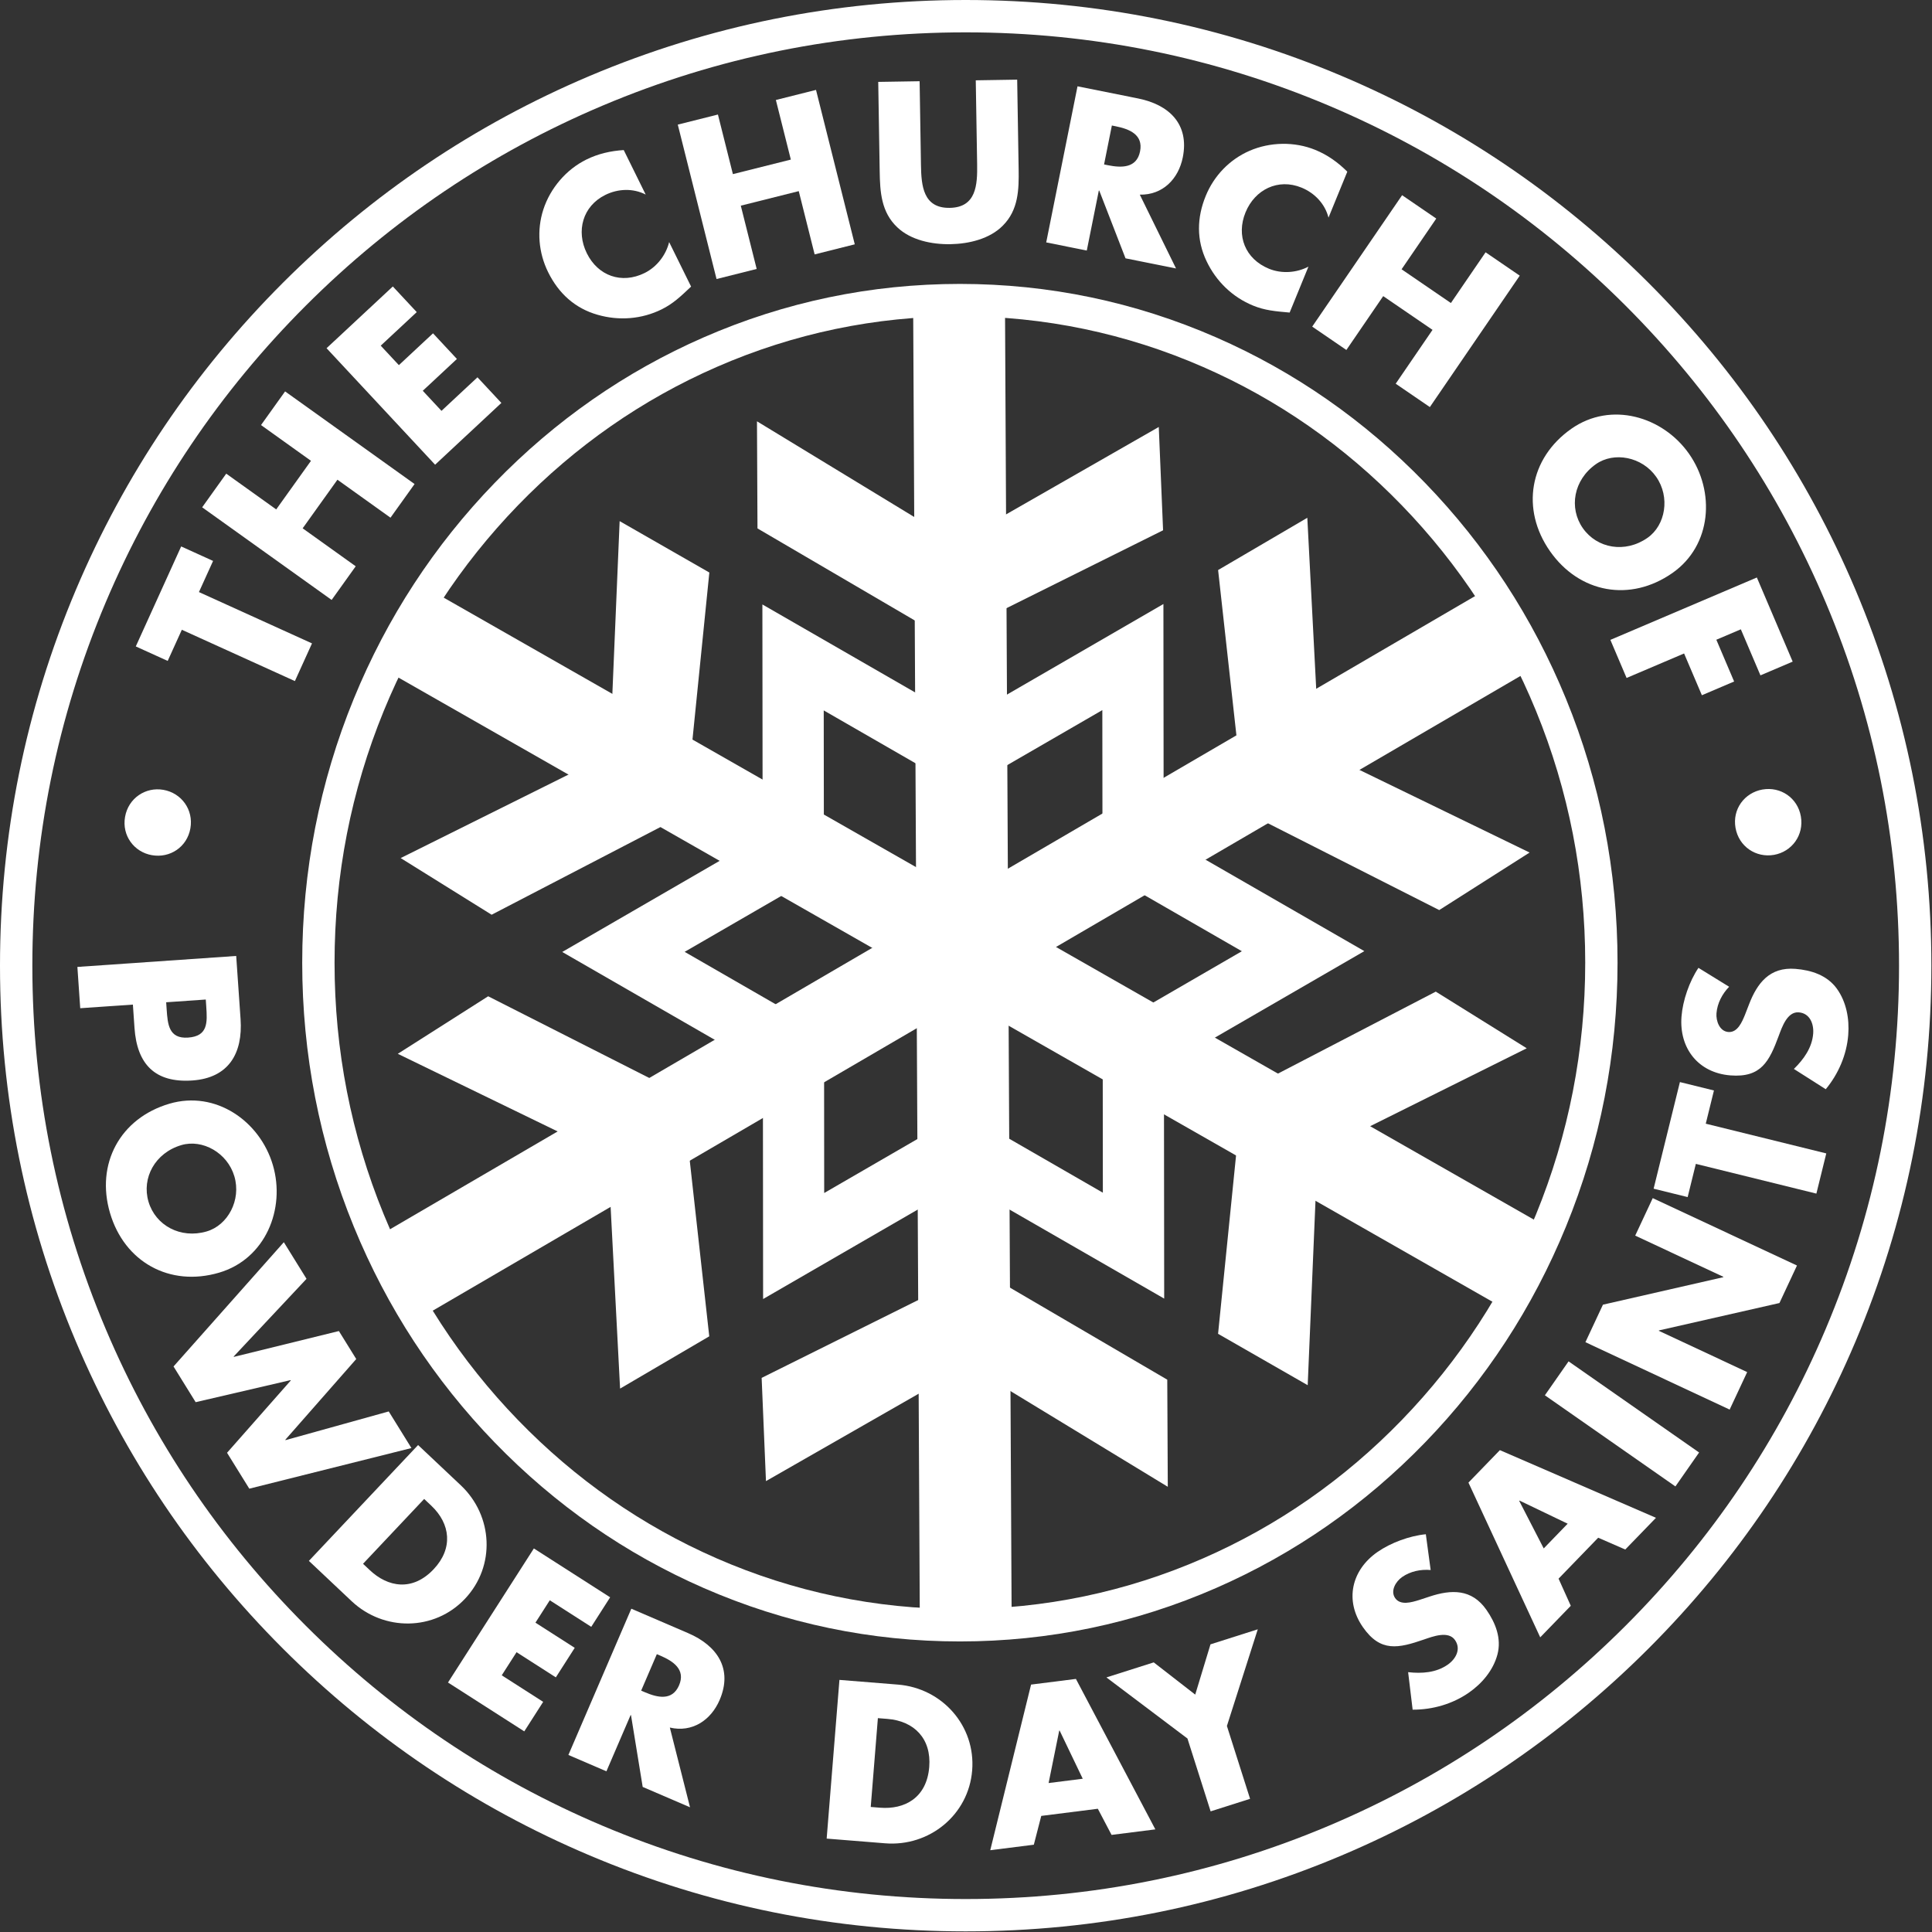 <svg xmlns="http://www.w3.org/2000/svg" fill="none" viewBox="0 0 1100 1100" height="1100" width="1100">
<rect x="0" y="0" width="1100" height="1100" fill="#333333" stroke="none"/>
<g clip-path="url(#clip0_1758_21)">
<path fill="white" d="M662.84 739.37L548.59 673.6L434.48 739.61L434.36 607.81L320.11 542.01L434.21 475.96L434.07 344.15L548.31 409.95L662.4 343.9L662.54 475.75L776.8 541.53L662.7 607.56L662.84 739.37ZM548.56 633.34L627.92 679.07L627.83 587.49L707.07 541.59L627.72 495.9L627.62 404.31L548.34 450.17L469 404.48L469.1 496.07L389.81 541.94L469.19 587.66L469.26 679.25L548.55 633.34H548.56Z"></path>
<path fill="white" d="M572.2 173.182L519.91 173.447L523.689 919.927L575.978 919.662L572.2 173.182Z"></path>
<path fill="white" d="M881.21 698.9L855.31 744.34L218.82 381.2L244.73 335.77L881.21 698.9Z"></path>
<path fill="white" d="M218.22 702.13L244.57 747.3L877.49 377.97L851.09 332.82L218.22 702.13Z"></path>
<path fill="white" d="M430.99 239.87L431.28 300.86L538.35 363.52L662.21 301.92L659.76 243.1L544.62 309.01L430.99 239.87Z"></path>
<path fill="white" d="M664.89 846.51L664.59 785.53L557.55 722.9L433.65 784.51L436.11 843.28L551.26 777.38L664.89 846.51Z"></path>
<path fill="white" d="M869.26 596.85L817.47 564.59L707.4 621.76L693.52 759.42L744.55 788.68L750.15 656.11L869.26 596.85Z"></path>
<path fill="white" d="M226.49 599.99L277.94 567.24L388.56 623.33L403.82 760.85L353.05 790.61L346.15 658.11L226.49 599.99Z"></path>
<path fill="white" d="M870.89 485.4L819.43 518.16L708.77 462.08L693.54 324.56L744.33 294.8L751.22 427.29L870.89 485.4Z"></path>
<path fill="white" d="M228.12 488.55L279.91 520.81L389.97 463.64L403.87 325.97L352.8 296.71L347.21 429.3L228.12 488.55Z"></path>
<path fill="white" d="M546.52 934.57C495.94 934.57 446.86 924.34 400.67 904.15C356.07 884.67 316.03 856.78 281.64 821.27C247.28 785.78 220.3 744.45 201.46 698.44C181.96 650.82 172.07 600.24 172.07 548.11C172.07 495.98 181.96 445.4 201.46 397.78C220.3 351.77 247.28 310.44 281.64 274.95C316.02 239.44 356.07 211.55 400.67 192.07C446.87 171.89 495.94 161.65 546.52 161.65C597.1 161.65 646.18 171.88 692.37 192.07C736.97 211.55 777.01 239.44 811.39 274.95C845.75 310.44 872.73 351.77 891.57 397.78C911.07 445.4 920.96 495.98 920.96 548.11C920.96 600.24 911.07 650.82 891.57 698.44C872.73 744.45 845.75 785.78 811.39 821.27C777.01 856.78 736.96 884.67 692.37 904.15C646.17 924.33 597.1 934.57 546.52 934.57ZM546.52 180.06C498.49 180.06 451.9 189.78 408.04 208.94C365.65 227.46 327.58 253.98 294.87 287.75C262.15 321.55 236.45 360.91 218.5 404.75C199.91 450.15 190.48 498.38 190.48 548.1C190.48 597.82 199.91 646.06 218.5 691.45C236.45 735.28 262.14 774.65 294.87 808.45C327.57 842.23 365.65 868.75 408.04 887.26C451.9 906.42 498.49 916.14 546.52 916.14C594.55 916.14 641.14 906.42 685 887.26C727.39 868.74 765.46 842.23 798.17 808.45C830.89 774.65 856.59 735.29 874.54 691.45C893.13 646.05 902.56 597.82 902.56 548.1C902.56 498.38 893.13 450.14 874.54 404.75C856.59 360.92 830.9 321.55 798.17 287.75C765.47 253.97 727.39 227.45 685 208.94C641.14 189.78 594.55 180.06 546.52 180.06Z"></path>
<path fill="white" d="M549.82 1099.64C475.6 1099.64 403.59 1085.1 335.8 1056.43C270.33 1028.74 211.53 989.09 161.04 938.6C110.55 888.11 70.91 829.31 43.21 763.84C14.54 696.05 0 624.04 0 549.82C0 475.6 14.54 403.59 43.21 335.8C70.9 270.33 110.55 211.53 161.04 161.04C211.53 110.55 270.33 70.91 335.8 43.21C403.59 14.54 475.6 0 549.82 0C624.04 0 696.05 14.54 763.84 43.21C829.31 70.9 888.11 110.55 938.6 161.04C989.09 211.53 1028.73 270.33 1056.43 335.8C1085.1 403.59 1099.64 475.6 1099.64 549.82C1099.64 624.04 1085.1 696.05 1056.43 763.84C1028.74 829.31 989.09 888.11 938.6 938.6C888.11 989.09 829.31 1028.73 763.84 1056.43C696.05 1085.1 624.04 1099.64 549.82 1099.64ZM549.82 18.42C478.08 18.42 408.49 32.47 342.98 60.18C279.7 86.94 222.87 125.26 174.07 174.07C125.26 222.88 86.95 279.71 60.18 342.98C32.47 408.49 18.42 478.08 18.42 549.82C18.42 621.56 32.47 691.15 60.18 756.66C86.94 819.94 125.26 876.77 174.07 925.58C222.88 974.39 279.71 1012.7 342.98 1039.47C408.49 1067.18 478.08 1081.23 549.82 1081.23C621.56 1081.23 691.15 1067.18 756.66 1039.47C819.94 1012.71 876.77 974.39 925.58 925.58C974.39 876.77 1012.7 819.94 1039.47 756.66C1067.18 691.15 1081.23 621.56 1081.23 549.82C1081.23 478.08 1067.18 408.49 1039.47 342.98C1012.71 279.7 974.39 222.87 925.58 174.07C876.77 125.26 819.94 86.95 756.66 60.18C691.15 32.47 621.56 18.42 549.82 18.42Z"></path>
<path fill="white" d="M177.64 366.32L167.9 387.78L103.53 358.56L95.48 376.3L77.31 368.05L103.15 311.12L121.32 319.37L113.27 337.1L177.64 366.32Z"></path>
<path fill="white" d="M177.06 262.37L148.61 242.01L162.32 222.85L236.04 275.59L222.33 294.75L192.12 273.13L172.32 300.8L202.53 322.42L188.82 341.58L115.1 288.84L128.81 269.68L157.26 290.04L177.06 262.37Z"></path>
<path fill="white" d="M216.77 196.81L227.1 207.89L246.54 189.78L260.15 204.38L240.71 222.49L251.36 233.92L271.85 214.82L285.46 229.42L247.73 264.58L185.93 198.26L223.66 163.1L237.27 177.7L216.78 196.8L216.77 196.81Z"></path>
<path fill="white" d="M367.62 110.77C360.44 107.08 351.88 107.41 344.66 110.97C331.72 117.35 327.88 131.58 334.11 144.19C340.44 157.02 353.85 161.93 367.01 155.44C373.91 152.04 379.16 145.29 380.98 137.83L393.48 163.17C387.54 168.78 383.27 172.9 376.69 176.15C365.37 181.73 352.46 182.74 340.27 179.23C327.33 175.56 318.02 167.01 312.07 154.94C306.59 143.83 305.53 131.09 309.36 119.28C313.3 107.15 322.39 96.5 333.81 90.86C340.6 87.51 347.6 85.93 355.13 85.44L367.63 110.78L367.62 110.77Z"></path>
<path fill="white" d="M450.27 90.86L441.75 56.93L464.6 51.19L486.67 139.11L463.82 144.85L454.78 108.82L421.78 117.1L430.82 153.13L407.97 158.87L385.9 70.95L408.76 65.21L417.28 99.14L450.28 90.86H450.27Z"></path>
<path fill="white" d="M579.14 45.34L579.97 96.31C580.16 107.97 579.87 119.52 570.99 128.44C563.54 136.02 551.68 138.85 541.1 139.03C530.52 139.2 518.58 136.75 510.88 129.42C501.72 120.79 501.05 109.26 500.86 97.6L500.03 46.63L523.59 46.25L524.36 93.97C524.55 105.75 525.6 118.6 540.75 118.35C555.9 118.1 556.53 105.23 556.34 93.45L555.56 45.73L579.12 45.35L579.14 45.34Z"></path>
<path fill="white" d="M669.58 152.85L640.82 147.08L625.87 108.52L625.63 108.47L618.77 142.65L595.67 138.02L613.49 49.14L648.03 56.07C665.59 59.59 677.24 70.63 673.43 89.61C670.97 101.87 662.01 111.11 648.95 110.82L669.58 152.85ZM628.61 93.63L630.85 94.08C638.39 95.59 647.16 95.88 649.1 86.21C651.04 76.54 642.84 73.43 635.29 71.91L633.05 71.46L628.61 93.62V93.63Z"></path>
<path fill="white" d="M756.39 123.89C754.4 116.06 748.49 109.87 741.03 106.82C727.68 101.36 714.48 107.91 709.15 120.92C703.73 134.16 708.94 147.46 722.52 153.02C729.64 155.93 738.17 155.4 744.97 151.81L734.27 177.96C726.13 177.23 720.21 176.76 713.43 173.98C701.75 169.2 692.44 160.2 686.99 148.75C681.17 136.63 681.4 123.99 686.5 111.53C691.19 100.07 700.04 90.83 711.42 85.87C723.11 80.78 737.11 80.53 748.91 85.36C755.92 88.23 761.74 92.43 767.1 97.74L756.4 123.89H756.39Z"></path>
<path fill="white" d="M826.08 172.53L845.83 143.65L865.28 156.95L814.1 231.77L794.65 218.47L815.62 187.81L787.54 168.6L766.57 199.26L747.12 185.96L798.3 111.14L817.75 124.44L798 153.32L826.08 172.53Z"></path>
<path fill="white" d="M952.22 326.23C928.19 343.05 899.18 337.67 882.5 313.83C865.82 289.99 870.7 260.9 894.73 244.08C917.19 228.36 946.73 237.03 961.69 258.41C976.65 279.78 974.68 310.51 952.22 326.23ZM908.69 264.24C895.89 273.2 893.15 289.21 901.21 300.73C909.28 312.25 925.25 315.16 938.05 306.2C948.29 299.03 951.03 283.03 942.97 271.5C934.9 259.98 918.93 257.07 908.69 264.24Z"></path>
<path fill="white" d="M991.15 358.31L977.21 364.24L987.34 388.02L968.98 395.84L958.85 372.06L926.11 386L916.88 364.32L1000.28 328.8L1020.68 376.7L1002.32 384.52L991.16 358.3L991.15 358.31Z"></path>
<path fill="white" d="M86.5 486.91C76.34 485.13 69.33 475.76 71.2 465.1C73.07 454.44 82.86 447.92 93.02 449.7C103.28 451.5 110.27 460.96 108.4 471.62C106.53 482.28 96.76 488.7 86.5 486.9V486.91Z"></path>
<path fill="white" d="M134.48 544.28L136.97 580.26C138.31 599.69 130.24 613.74 109.5 615.18C88.15 616.65 78 605.79 76.58 585.28L75.66 571.97L45.68 574.04L44.06 550.53L134.49 544.28H134.48ZM94.61 570.65L94.88 574.61C95.47 583.13 96.05 591.52 107.08 590.76C118.47 589.97 118.06 582.17 117.43 573.05L117.16 569.09L94.61 570.65Z"></path>
<path fill="white" d="M124.75 724.6C96.61 732.88 70.83 718.52 62.63 690.61C54.42 662.7 68.33 636.68 96.47 628.4C122.77 620.67 148 638.31 155.36 663.34C162.72 688.37 151.05 716.86 124.75 724.6ZM103.27 651.97C88.28 656.38 80.57 670.67 84.54 684.17C88.51 697.66 102.72 705.52 117.72 701.11C129.72 697.58 137.42 683.29 133.45 669.79C129.48 656.3 115.27 648.44 103.27 651.97Z"></path>
<path fill="white" d="M133.05 772.34L133.18 772.54L192.95 757.84L202.83 773.78L162.44 819.75L162.57 819.95L221.33 803.61L234.25 824.46L141.94 847.59L129.27 827.15L165.56 785.98L165.43 785.78L111.4 798.34L98.8 778.01L161.6 707.26L174.52 728.11L133.05 772.34Z"></path>
<path fill="white" d="M238.05 822.75L262.37 845.68C280.74 863 282.26 891.7 264.78 910.24C247.3 928.78 218.47 928.87 200.19 911.63L175.87 888.7L238.05 822.74V822.75ZM206.7 890.35L210.55 893.98C220.78 903.63 234.81 906.28 246.93 893.42C258.06 881.61 256.55 867.62 245.52 857.23L241.5 853.44L206.7 890.35Z"></path>
<path fill="white" d="M313.03 911.12L304.86 923.88L327.23 938.21L316.47 955.02L294.1 940.69L285.67 953.85L309.26 968.96L298.5 985.77L255.07 957.95L303.96 881.62L347.39 909.44L336.63 926.25L313.04 911.14L313.03 911.12Z"></path>
<path fill="white" d="M392.87 1028.99L365.92 1017.4L359.27 976.58L359.05 976.48L345.27 1008.51L323.62 999.2L359.45 915.93L391.81 929.85C408.27 936.93 417.37 950.14 409.72 967.92C404.78 979.41 394.1 986.59 381.38 983.6L392.87 1028.99ZM365.04 962.57L367.14 963.47C374.21 966.51 382.73 968.61 386.63 959.55C390.53 950.49 383.14 945.75 376.08 942.71L373.98 941.81L365.05 962.57H365.04Z"></path>
<path fill="white" d="M477.94 956.46L511.25 959.14C536.42 961.16 555.56 982.61 553.51 1008.01C551.47 1033.42 529.02 1051.51 503.98 1049.5L470.67 1046.82L477.94 956.46ZM495.76 1028.81L501.03 1029.23C515.05 1030.36 527.65 1023.65 529.07 1006.04C530.37 989.86 520.44 979.9 505.34 978.68L499.83 978.24L495.76 1028.81Z"></path>
<path fill="white" d="M592.85 1033.89L588.62 1050.3L563.81 1053.43L587.05 959.13L612.58 955.91L657.81 1041.57L632.88 1044.72L625.06 1029.83L592.86 1033.9L592.85 1033.89ZM603.32 985.31L603.08 985.34L597.03 1015.19L616.47 1012.74L603.31 985.32L603.32 985.31Z"></path>
<path fill="white" d="M629.97 955.05L656.89 946.49L680.51 964.84L689.2 936.22L716.12 927.66L698.55 982.7L711.74 1024.17L689.28 1031.31L676.09 989.84L629.96 955.06L629.97 955.05Z"></path>
<path fill="white" d="M814.56 893.9C808.95 893.41 803.03 894.6 798.3 897.9C794.75 900.37 791.46 905.74 794.34 909.89C797.36 914.23 803.76 912.27 807.87 911.02L813.83 909.06C826.32 904.9 837.95 904.57 846.33 916.6C851.48 924 855 932.83 852.58 941.99C850.19 950.98 843.84 958.48 836.35 963.7C826.98 970.23 815.6 973.46 804.3 973.42L801.73 952.06C809.52 952.94 817.65 952.4 824.26 947.8C828.8 944.64 832.05 939 828.41 933.77C824.63 928.34 815.73 931.76 810.76 933.46C796.22 938.46 786.03 940.87 776 926.46C765.49 911.37 769.37 894.01 784.27 883.64C791.77 878.42 802.59 874.4 811.81 873.54L814.56 893.9Z"></path>
<path fill="white" d="M887.38 898.82L894.34 914.27L876.94 932.23L836.07 844.13L853.97 825.65L942.84 864.18L925.36 882.23L909.95 875.51L887.37 898.83L887.38 898.82ZM865.15 854.37L864.98 854.54L878.93 881.61L892.56 867.53L865.14 854.37H865.15Z"></path>
<path fill="white" d="M967.4 826.99L953.91 846.31L879.59 794.42L893.08 775.1L967.4 826.99Z"></path>
<path fill="white" d="M902.67 764.18L912.65 742.83L981.13 727.19L981.23 726.97L931.02 703.51L941 682.16L1023.12 720.54L1013.14 741.89L944.55 757.48L944.45 757.7L994.77 781.21L984.79 802.56L902.67 764.18Z"></path>
<path fill="white" d="M1039.81 656.71L1034.17 679.59L965.54 662.66L960.88 681.57L941.5 676.79L956.47 616.09L975.85 620.87L971.19 639.78L1039.82 656.71H1039.81Z"></path>
<path fill="white" d="M984.51 561.81C980.58 565.84 977.75 571.17 977.29 576.92C976.95 581.23 979.02 587.19 984.05 587.58C989.32 587.99 991.86 581.8 993.5 577.83L995.77 571.98C1000.47 559.69 1007.59 550.48 1022.21 551.63C1031.2 552.34 1040.26 555.22 1045.81 562.89C1051.25 570.43 1053.02 580.1 1052.31 589.21C1051.42 600.6 1046.71 611.44 1039.51 620.16L1021.36 608.61C1026.97 603.14 1031.72 596.52 1032.35 588.49C1032.78 582.98 1030.49 576.89 1024.14 576.39C1017.55 575.87 1014.55 584.92 1012.71 589.84C1007.36 604.25 1002.76 613.66 985.26 612.29C966.92 610.85 955.96 596.85 957.38 578.75C958.1 569.64 961.85 558.72 967.03 551.05L984.51 561.83V561.81Z"></path>
<path fill="white" d="M1003.52 449.52C1013.68 447.74 1023.46 454.16 1025.33 464.81C1027.2 475.47 1020.22 484.93 1010.05 486.72C999.79 488.52 990 482 988.13 471.34C986.26 460.68 993.26 451.32 1003.52 449.51V449.52Z"></path>
</g>
<defs>
<clipPath id="clip0_1758_21">
<rect fill="white" height="1099.64" width="1099.64"></rect>
</clipPath>
</defs>
</svg>

